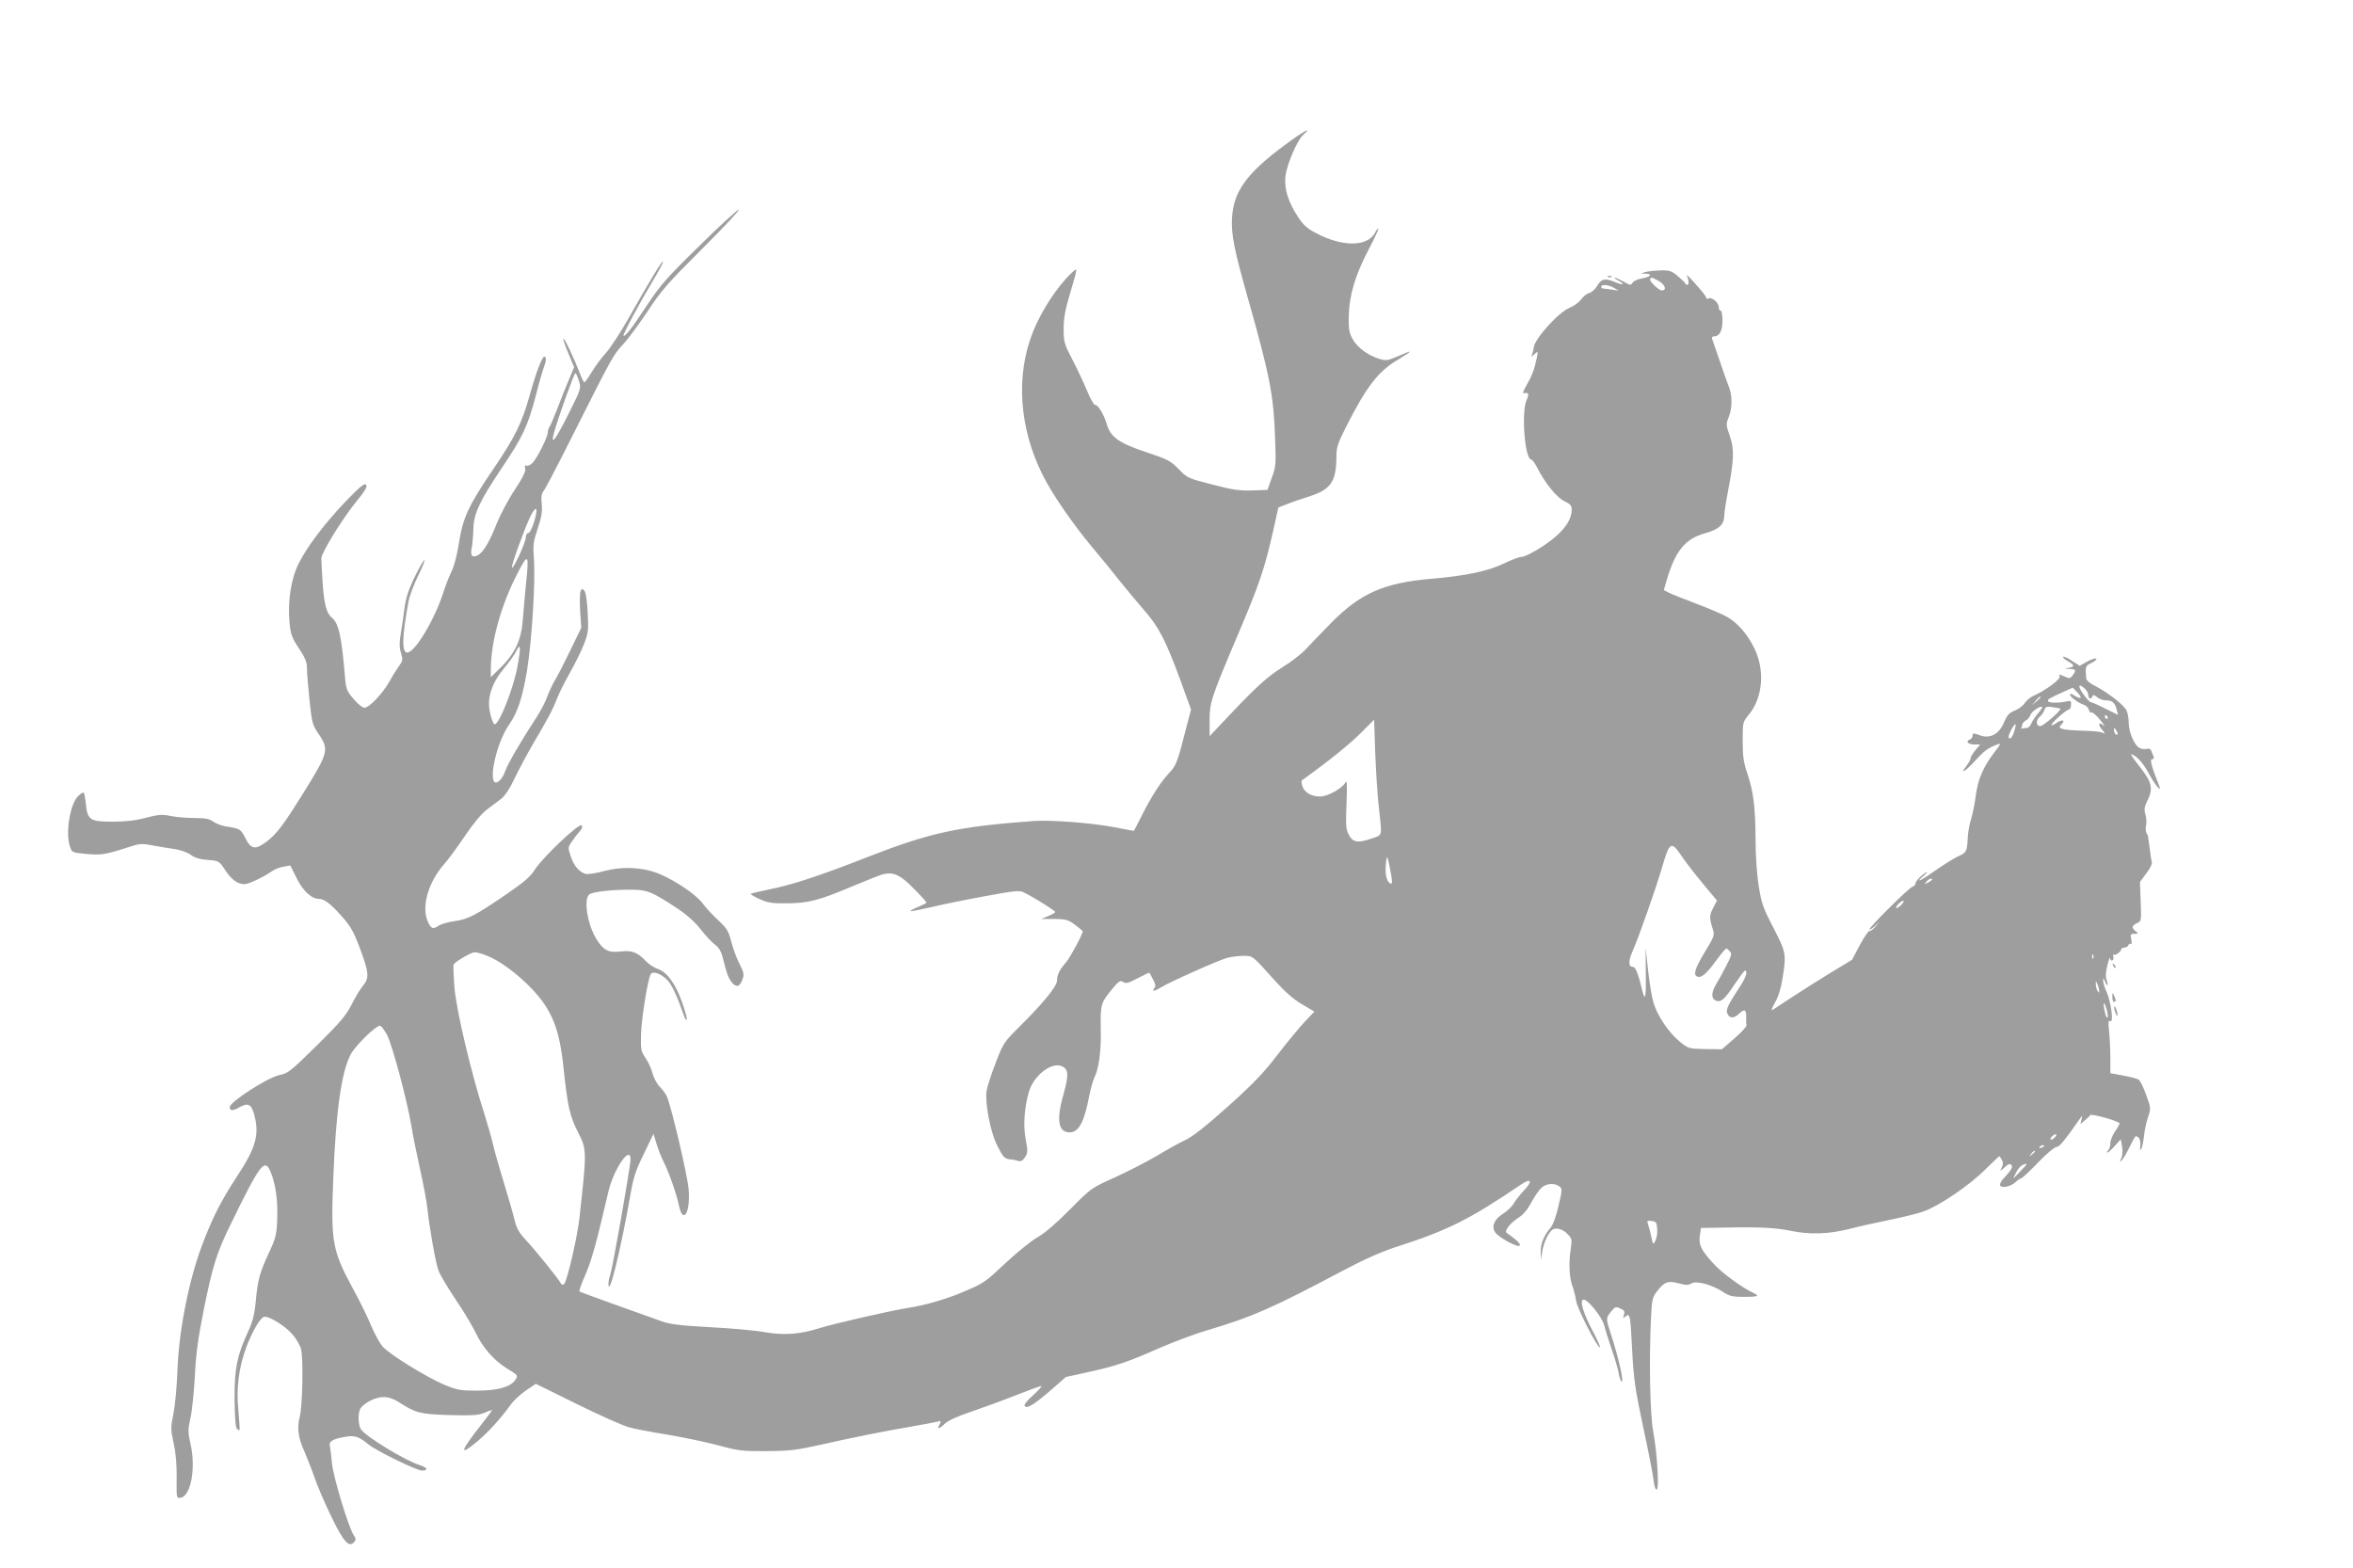 <?xml version="1.0" standalone="no"?>
<!DOCTYPE svg PUBLIC "-//W3C//DTD SVG 20010904//EN"
 "http://www.w3.org/TR/2001/REC-SVG-20010904/DTD/svg10.dtd">
<svg version="1.0" xmlns="http://www.w3.org/2000/svg"
 width="1280pt" height="853pt" viewBox="0 0 1280 853"
 preserveAspectRatio="xMidYMid meet">
<g transform="translate(0,853) scale(0.1,-0.1)"
fill="#9e9e9e" stroke="none">
<path d="M6989 7741 c-207 -153 -280 -254 -287 -398 -5 -89 12 -174 88 -441
117 -414 138 -521 146 -747 6 -151 5 -164 -18 -225 l-23 -65 -83 -3 c-68 -2
-106 3 -217 32 -132 34 -137 36 -183 84 -44 45 -59 53 -176 92 -148 49 -195
82 -215 152 -16 54 -49 108 -64 105 -6 -1 -26 34 -44 78 -18 44 -54 120 -80
170 -43 83 -47 95 -47 165 0 55 8 103 31 180 48 164 48 158 11 124 -77 -73
-163 -204 -209 -320 -95 -237 -75 -524 54 -780 52 -104 162 -263 267 -389 51
-60 119 -144 151 -185 33 -41 91 -111 129 -155 84 -95 120 -166 200 -382 l59
-163 -19 -72 c-55 -217 -61 -232 -100 -273 -46 -49 -94 -123 -149 -232 -23
-46 -42 -83 -44 -83 -1 0 -49 9 -106 20 -119 23 -340 40 -433 34 -415 -30
-567 -63 -908 -196 -260 -102 -412 -152 -534 -176 -54 -11 -99 -22 -102 -24
-2 -3 19 -16 48 -29 44 -20 68 -24 148 -23 116 0 179 17 358 93 76 32 150 61
165 65 58 14 94 -3 167 -77 39 -39 70 -74 70 -77 0 -3 -21 -13 -46 -24 -25
-10 -43 -20 -41 -22 2 -3 51 7 108 20 57 14 189 41 293 60 177 32 192 34 220
19 54 -27 166 -97 166 -104 0 -4 -17 -14 -37 -22 l-38 -16 71 0 c62 -1 75 -4
112 -32 23 -17 42 -33 42 -35 0 -16 -68 -142 -90 -168 -36 -41 -50 -69 -50
-100 0 -31 -70 -117 -197 -244 -92 -91 -95 -95 -137 -205 -24 -62 -46 -130
-49 -151 -10 -63 20 -222 56 -294 33 -67 41 -76 72 -79 11 0 30 -4 42 -8 16
-5 25 -1 39 20 15 23 16 33 4 95 -15 77 -8 173 17 260 25 87 119 162 176 141
40 -15 42 -48 13 -151 -41 -142 -30 -210 33 -210 49 0 79 55 106 197 8 39 20
84 28 100 25 49 38 148 35 270 -2 130 0 138 64 215 34 41 42 46 58 36 15 -10
29 -6 80 21 34 18 62 31 63 29 1 -1 10 -18 20 -37 13 -25 15 -37 6 -47 -16
-20 1 -17 39 6 47 29 310 146 357 159 22 6 62 11 88 11 54 0 45 7 178 -141 51
-56 98 -97 143 -123 l66 -39 -53 -56 c-29 -31 -96 -112 -149 -181 -76 -99
-134 -159 -269 -280 -115 -103 -191 -163 -229 -181 -31 -14 -101 -53 -156 -86
-54 -32 -157 -85 -229 -118 -130 -58 -130 -59 -245 -175 -72 -73 -137 -129
-175 -150 -33 -19 -107 -78 -165 -132 -127 -118 -122 -115 -240 -166 -92 -39
-208 -73 -300 -87 -87 -13 -406 -86 -485 -111 -106 -33 -190 -39 -295 -21 -47
9 -179 21 -295 27 -163 9 -222 16 -265 32 -30 11 -142 51 -249 89 -107 38
-196 71 -199 74 -3 2 12 44 33 92 34 79 58 165 124 448 29 125 121 260 121
177 0 -37 -97 -587 -110 -626 -6 -16 -10 -38 -10 -49 0 -89 68 189 120 487 15
88 28 129 72 218 l53 110 16 -53 c9 -30 26 -74 39 -99 29 -58 69 -170 83 -237
23 -108 64 -39 53 88 -6 74 -91 437 -117 501 -6 16 -24 40 -39 55 -16 16 -33
48 -40 73 -6 25 -24 63 -38 84 -25 36 -27 47 -25 128 2 84 37 303 53 329 12
18 54 3 89 -31 25 -25 54 -87 95 -204 3 -10 9 -16 12 -13 3 3 -8 46 -26 96
-36 101 -82 164 -134 181 -18 6 -46 24 -62 41 -46 49 -76 60 -138 53 -65 -8
-93 6 -130 65 -49 77 -72 213 -42 244 16 16 135 29 240 27 79 -2 101 -11 232
-96 59 -39 101 -76 136 -120 27 -35 63 -73 79 -84 19 -14 32 -36 39 -63 23
-93 31 -115 50 -140 25 -31 45 -26 59 16 10 26 7 38 -15 81 -15 28 -35 82 -45
120 -16 62 -24 75 -72 120 -30 28 -69 69 -85 92 -36 47 -139 118 -228 157 -89
39 -204 46 -309 18 -43 -12 -88 -18 -100 -15 -35 11 -64 45 -80 95 -16 47 -16
50 6 81 12 18 31 43 43 56 13 15 16 26 10 32 -14 14 -211 -173 -254 -240 -25
-40 -60 -69 -154 -134 -173 -118 -208 -136 -283 -147 -36 -5 -74 -16 -86 -24
-33 -23 -44 -18 -63 30 -30 81 8 208 92 304 22 24 73 94 114 155 46 68 92 123
120 143 25 19 59 45 77 58 20 16 47 56 72 110 22 46 66 128 97 182 88 149 111
193 134 253 12 30 43 93 70 140 27 47 61 116 76 154 25 64 26 77 21 173 -3 63
-10 110 -18 119 -12 14 -14 14 -21 -3 -4 -10 -5 -58 -2 -108 l6 -90 -58 -120
c-32 -66 -68 -137 -81 -158 -13 -20 -33 -63 -45 -94 -11 -32 -39 -85 -62 -119
-75 -114 -154 -249 -167 -287 -7 -21 -21 -45 -31 -53 -74 -67 -29 191 54 308
43 62 69 140 94 284 27 162 48 494 38 624 -5 65 -2 86 21 155 21 62 26 92 22
132 -4 40 -2 57 12 75 10 13 81 149 158 303 211 419 218 433 270 489 27 28 87
110 135 181 75 115 111 155 299 343 117 116 206 212 198 212 -7 0 -105 -89
-215 -198 -177 -173 -211 -212 -284 -322 -82 -125 -120 -174 -128 -166 -5 6
83 170 160 299 33 55 57 101 55 104 -6 5 -67 -95 -187 -307 -45 -80 -101 -165
-124 -190 -23 -25 -57 -71 -76 -102 -19 -32 -38 -58 -41 -58 -4 0 -14 21 -24
48 -31 80 -85 195 -90 190 -3 -3 9 -39 27 -80 l31 -76 -31 -74 c-17 -40 -45
-111 -63 -158 -18 -47 -36 -89 -41 -94 -4 -6 -8 -18 -8 -28 0 -24 -56 -137
-82 -165 -11 -12 -26 -19 -33 -16 -10 3 -12 -2 -8 -16 4 -15 -13 -49 -57 -116
-35 -52 -78 -134 -97 -181 -39 -100 -74 -159 -103 -174 -31 -17 -43 -3 -34 39
4 20 8 65 9 101 1 85 34 154 154 333 114 169 142 229 185 392 18 72 39 143 45
158 13 34 14 57 2 57 -12 0 -45 -86 -81 -215 -41 -147 -79 -223 -192 -390
-142 -209 -171 -271 -194 -424 -8 -52 -25 -115 -38 -140 -12 -25 -33 -77 -45
-116 -47 -146 -154 -325 -196 -325 -30 0 -28 87 7 277 5 29 29 93 54 144 25
51 39 87 31 81 -7 -6 -32 -51 -56 -100 -30 -64 -44 -109 -51 -163 -5 -41 -14
-102 -20 -137 -8 -47 -8 -73 1 -103 11 -35 10 -43 -7 -67 -11 -15 -36 -54 -54
-87 -40 -70 -111 -145 -138 -145 -10 0 -37 21 -59 48 -36 42 -41 54 -46 117
-19 224 -34 294 -72 325 -29 24 -42 73 -50 190 -4 63 -7 123 -7 133 1 31 114
214 186 303 54 66 66 88 57 97 -9 9 -33 -10 -105 -85 -114 -118 -215 -250
-261 -343 -42 -83 -61 -207 -50 -322 6 -63 12 -81 51 -140 36 -54 44 -76 44
-113 0 -25 7 -103 14 -173 13 -121 16 -131 50 -181 57 -83 52 -102 -82 -317
-109 -175 -146 -225 -200 -266 -63 -48 -86 -44 -117 17 -26 51 -28 52 -110 65
-21 4 -51 15 -66 26 -21 15 -44 19 -101 19 -41 0 -99 5 -130 11 -47 10 -66 8
-136 -10 -56 -15 -112 -21 -181 -21 -121 0 -135 10 -144 96 -3 31 -8 59 -12
62 -3 3 -17 -6 -31 -20 -44 -44 -69 -202 -43 -275 10 -30 13 -31 84 -38 84 -8
107 -4 220 32 76 25 83 26 150 13 38 -7 93 -16 122 -20 28 -5 65 -18 82 -31
22 -16 49 -24 92 -27 60 -5 61 -5 95 -57 35 -52 67 -75 105 -75 21 0 107 41
149 71 14 10 42 21 62 24 l37 7 35 -70 c35 -70 81 -112 122 -112 28 0 65 -28
125 -97 45 -50 63 -81 97 -172 49 -131 52 -162 16 -204 -14 -16 -41 -62 -61
-101 -29 -59 -61 -96 -189 -223 -145 -142 -156 -152 -206 -162 -64 -14 -267
-145 -268 -173 0 -22 16 -22 50 -3 48 27 66 20 81 -32 32 -112 14 -182 -92
-343 -87 -133 -135 -227 -192 -380 -72 -194 -126 -470 -132 -684 -3 -76 -12
-177 -21 -223 -16 -80 -16 -89 1 -166 12 -54 17 -119 16 -190 -1 -107 -1 -108
21 -105 56 8 85 162 54 295 -14 62 -14 75 0 138 9 39 19 142 24 230 6 123 18
207 49 363 47 233 70 306 141 452 167 343 190 373 223 293 27 -67 39 -157 35
-254 -3 -85 -7 -102 -45 -184 -51 -110 -61 -147 -72 -267 -7 -72 -17 -110 -44
-168 -58 -127 -72 -195 -71 -363 1 -95 5 -152 13 -160 6 -6 12 -9 14 -6 2 2
-1 49 -6 103 -13 121 1 232 42 345 31 83 74 159 96 167 22 9 113 -46 154 -93
21 -23 42 -59 48 -80 14 -50 9 -315 -7 -373 -15 -57 -8 -112 26 -186 14 -33
39 -95 54 -139 15 -44 53 -134 85 -200 73 -154 104 -188 133 -152 9 10 8 19
-3 34 -28 41 -112 317 -119 392 -4 41 -9 84 -12 96 -6 25 20 39 93 50 45 7 68
-2 118 -43 41 -34 262 -142 291 -142 36 0 29 17 -13 30 -80 25 -290 153 -319
194 -17 25 -18 95 -1 117 24 31 82 59 123 59 27 0 55 -9 87 -30 92 -58 112
-63 272 -68 123 -3 158 -1 189 12 21 9 40 16 43 16 2 0 -24 -36 -59 -80 -117
-149 -123 -176 -21 -91 59 50 126 123 180 198 17 24 55 59 84 79 l54 36 225
-111 c124 -61 250 -117 280 -125 30 -9 127 -27 214 -41 88 -15 211 -41 275
-58 106 -29 128 -32 261 -31 129 1 163 5 305 37 183 41 323 69 480 96 61 11
123 22 139 26 26 7 27 6 17 -14 -16 -29 -3 -27 30 5 18 17 69 40 141 64 62 21
171 61 242 89 71 28 134 51 140 51 6 0 -13 -22 -43 -49 -33 -29 -51 -52 -47
-59 11 -18 49 5 143 86 l81 71 118 26 c156 34 217 55 390 131 80 35 200 80
267 99 241 72 348 119 727 320 117 62 213 105 290 130 289 93 404 151 687 343
52 35 61 16 15 -32 -21 -22 -47 -55 -57 -72 -9 -17 -35 -41 -56 -55 -50 -30
-67 -70 -46 -102 18 -28 122 -85 134 -73 7 7 -13 28 -61 62 -18 12 -18 14 -2
39 9 14 34 36 55 50 27 16 50 44 72 85 18 34 44 70 57 81 28 22 69 24 95 5 16
-13 16 -18 -5 -106 -12 -55 -30 -103 -43 -119 -38 -44 -55 -88 -54 -133 l2
-43 6 45 c8 48 31 99 54 119 20 16 60 5 87 -25 21 -21 22 -29 15 -76 -12 -76
-9 -154 8 -202 8 -22 18 -60 21 -83 6 -42 114 -252 129 -253 5 0 -13 42 -41
93 -51 97 -71 167 -47 167 24 0 101 -96 112 -141 6 -24 25 -84 42 -134 17 -49
34 -107 37 -128 4 -20 10 -40 15 -43 15 -9 -15 128 -57 255 -29 90 -29 89 0
126 22 27 26 28 50 17 22 -10 26 -16 20 -35 -6 -19 -5 -20 9 -8 24 19 26 10
36 -189 8 -151 16 -208 59 -410 28 -129 54 -261 57 -292 5 -36 11 -55 18 -51
13 8 2 198 -20 317 -17 94 -23 381 -12 612 5 102 7 115 32 148 41 53 59 60
118 45 40 -11 54 -11 70 -1 26 17 113 -7 172 -46 35 -23 51 -27 114 -27 77 0
88 5 50 22 -60 28 -170 108 -216 159 -68 75 -81 101 -74 152 l6 42 131 2 c184
4 280 -1 359 -18 102 -21 204 -18 315 10 53 14 153 36 222 50 69 14 152 34
184 46 82 28 247 140 335 227 40 40 75 73 77 73 2 0 8 -9 14 -20 8 -14 7 -26
-1 -42 -11 -22 -11 -22 15 1 19 18 29 22 37 14 11 -11 1 -28 -43 -75 -10 -10
-18 -25 -18 -33 0 -22 56 -12 84 14 12 11 26 21 31 21 5 0 46 38 91 85 45 47
90 85 100 85 17 1 44 33 129 155 13 19 14 19 8 -5 l-6 -25 24 20 c13 11 27 24
30 29 7 9 159 -34 159 -45 0 -5 -11 -25 -25 -45 -14 -20 -25 -49 -25 -63 0
-15 -5 -32 -12 -39 -7 -7 -9 -12 -4 -12 4 0 22 16 40 36 l33 36 7 -41 c4 -25
2 -50 -5 -63 -8 -15 -8 -19 0 -13 6 3 25 34 42 68 38 75 35 72 52 59 8 -7 12
-25 10 -44 -3 -23 -1 -29 5 -18 5 8 12 40 15 70 3 30 13 77 22 103 16 47 16
50 -10 120 -14 40 -32 77 -40 83 -8 6 -46 16 -85 23 l-70 13 0 82 c0 46 -3
111 -7 146 -5 51 -4 62 7 55 19 -12 4 103 -20 158 -11 23 -19 51 -19 62 0 18
1 18 9 -2 13 -33 21 -28 10 5 -7 18 -5 45 4 82 8 30 14 47 15 37 1 -10 6 -15
12 -12 6 4 8 14 5 22 -3 8 -2 12 2 9 9 -5 38 15 41 29 0 6 9 10 18 10 9 0 18
6 21 13 2 6 8 10 13 7 5 -4 6 7 3 25 -6 27 -4 30 17 30 22 1 23 2 7 14 -24 18
-22 31 7 44 24 11 24 12 20 118 l-4 106 34 46 c20 25 33 52 31 61 -3 9 -8 43
-12 76 -5 33 -8 62 -9 65 0 3 -4 11 -8 18 -5 7 -6 25 -3 40 4 15 2 42 -3 61
-8 27 -6 41 9 72 33 64 27 101 -28 172 -64 83 -69 92 -46 79 29 -16 58 -52 89
-110 29 -54 67 -97 51 -57 -40 98 -53 145 -39 145 8 0 12 6 9 13 -3 6 -9 20
-12 30 -5 13 -13 17 -27 13 -11 -3 -29 0 -39 5 -27 15 -58 86 -58 136 0 23 -5
54 -12 68 -13 29 -103 99 -170 133 -27 13 -49 31 -49 40 -6 69 -5 70 31 87 19
10 29 20 23 22 -7 3 -30 -5 -51 -17 l-39 -22 -42 27 c-23 16 -44 25 -48 22 -3
-4 8 -14 26 -24 38 -22 39 -30 4 -36 -26 -4 -26 -4 5 -6 35 -1 38 -7 17 -35
-13 -17 -18 -18 -40 -8 -31 14 -38 15 -31 3 9 -14 -77 -78 -146 -108 -15 -7
-35 -24 -44 -38 -10 -15 -34 -33 -55 -41 -30 -12 -41 -25 -58 -65 -25 -61 -75
-89 -127 -70 -39 14 -44 14 -44 -3 0 -8 -7 -17 -16 -20 -24 -9 -6 -26 27 -26
l31 0 -26 -31 c-14 -17 -26 -36 -26 -43 0 -8 -10 -25 -21 -40 -41 -52 -11 -36
42 22 53 58 72 72 123 92 23 8 22 5 -15 -43 -61 -80 -90 -148 -101 -235 -5
-42 -17 -99 -25 -126 -9 -27 -18 -76 -19 -108 -4 -70 -6 -76 -53 -97 -20 -9
-73 -42 -118 -73 -84 -60 -121 -77 -68 -32 17 15 23 23 15 19 -26 -14 -60 -48
-60 -61 0 -7 -8 -15 -17 -18 -20 -7 -233 -218 -233 -231 0 -5 12 2 28 16 l27
24 -24 -27 c-13 -15 -27 -25 -32 -23 -4 3 -27 -31 -51 -75 l-43 -81 -125 -76
c-69 -42 -163 -102 -210 -133 -47 -31 -91 -60 -99 -65 -7 -4 -1 14 14 40 18
30 33 76 41 129 22 134 21 144 -49 279 -57 110 -65 133 -80 229 -10 61 -17
168 -17 250 -1 175 -11 260 -44 358 -21 61 -26 94 -26 178 0 103 0 104 34 145
77 94 88 245 27 365 -38 76 -88 132 -144 165 -23 14 -98 46 -167 72 -69 26
-137 53 -152 61 l-27 14 15 52 c47 161 101 227 209 257 76 21 104 47 105 96 0
17 9 76 20 132 33 173 35 229 10 301 -21 59 -21 65 -6 103 20 50 20 119 0 167
-8 20 -31 84 -50 142 -20 58 -38 111 -41 118 -2 6 2 12 10 12 31 0 47 30 47
86 0 30 -4 54 -10 54 -5 0 -10 8 -10 18 0 25 -35 56 -55 49 -8 -4 -14 -3 -13
1 2 7 -20 35 -80 101 -19 20 -30 29 -26 21 11 -20 13 -50 3 -50 -4 0 -9 3 -11
8 -1 4 -20 22 -41 40 -33 28 -44 32 -95 31 -31 -1 -68 -5 -82 -9 l-25 -8 28
-1 c40 -1 25 -18 -23 -26 -22 -4 -44 -14 -49 -23 -9 -15 -13 -15 -49 6 -22 12
-44 22 -48 22 -5 -1 4 -8 19 -16 40 -21 28 -28 -16 -9 -56 23 -75 19 -98 -19
-11 -19 -31 -37 -44 -40 -13 -3 -33 -19 -44 -35 -12 -16 -39 -36 -62 -45 -60
-24 -189 -167 -195 -214 -1 -10 -5 -26 -9 -37 -8 -19 -8 -19 12 -2 20 18 20
17 13 -20 -13 -63 -27 -99 -55 -147 -15 -26 -23 -46 -19 -45 31 5 34 -2 18
-38 -29 -68 -9 -323 26 -323 5 0 19 -19 31 -42 43 -85 107 -164 148 -184 34
-16 41 -24 41 -47 0 -45 -28 -93 -83 -142 -56 -51 -164 -115 -193 -115 -11 0
-53 -16 -94 -36 -88 -42 -209 -67 -398 -83 -254 -22 -383 -79 -542 -241 -52
-53 -113 -116 -135 -140 -22 -25 -80 -70 -129 -100 -85 -53 -145 -108 -330
-305 l-66 -70 0 82 c0 102 7 124 156 475 117 275 143 354 191 565 l27 122 51
20 c27 11 81 29 119 41 116 38 145 80 146 215 0 53 7 73 55 168 108 213 173
297 276 358 77 46 88 58 32 33 -86 -37 -90 -38 -130 -26 -60 18 -119 61 -144
106 -20 35 -23 54 -22 126 2 112 36 226 109 364 31 59 54 109 52 112 -3 2 -11
-8 -18 -22 -42 -78 -179 -78 -323 -1 -48 25 -68 44 -98 90 -51 79 -72 146 -67
212 5 63 63 201 98 232 55 49 -1 18 -101 -56z m2028 -736 c40 -20 54 -55 22
-55 -15 0 -69 52 -63 61 7 12 6 12 41 -6z m-237 -41 l25 -15 -34 5 c-18 3 -40
6 -47 6 -8 0 -14 5 -14 10 0 15 42 11 70 -6z m-5631 -505 c13 -41 12 -44 -53
-174 -75 -150 -103 -187 -82 -108 22 80 109 323 116 323 4 0 12 -19 19 -41z
m-244 -770 c-11 -34 -24 -59 -32 -59 -7 0 -13 -11 -13 -25 0 -25 -67 -171 -75
-163 -7 6 72 222 101 280 33 65 43 47 19 -33z m-44 -339 c-6 -58 -13 -143 -17
-190 -7 -108 -42 -184 -119 -260 l-55 -54 0 40 c0 151 54 348 143 521 61 119
66 113 48 -57z m-46 -446 c-22 -119 -99 -314 -124 -314 -11 0 -31 71 -31 111
0 63 28 129 81 192 28 34 59 77 68 96 23 49 25 18 6 -85z m8527 -121 c10 -9
18 -24 18 -35 0 -20 16 -25 23 -5 3 9 9 7 24 -5 11 -10 33 -18 50 -18 34 0 48
-13 58 -52 l7 -27 -69 34 c-37 19 -73 35 -79 35 -5 0 -24 20 -42 45 -31 44
-26 61 10 28z m-24 -48 c-4 -4 -18 1 -32 10 -14 10 -26 13 -26 7 0 -13 47 -47
76 -56 12 -4 24 -16 27 -27 3 -12 10 -18 15 -15 5 3 27 -16 48 -42 21 -26 28
-38 16 -28 -27 24 -31 2 -4 -27 16 -20 16 -20 -3 -12 -11 5 -58 9 -105 10 -47
1 -95 5 -108 9 -22 7 -23 9 -6 27 22 24 -1 27 -34 3 -12 -8 -22 -12 -22 -7 0
11 81 83 94 83 6 0 12 11 12 25 2 21 -2 24 -20 20 -42 -10 -101 -10 -104 0 -4
11 -1 13 78 49 l55 25 24 -24 c14 -14 22 -27 19 -30z m-218 2 c0 -2 -10 -12
-22 -23 l-23 -19 19 23 c18 21 26 27 26 19z m-11 -85 c-14 -15 -30 -39 -37
-54 -6 -16 -18 -28 -26 -28 -8 0 -20 -2 -28 -3 -7 -2 -10 -2 -5 0 4 3 7 11 7
18 0 8 9 19 19 25 11 5 23 19 26 30 6 19 55 53 64 44 3 -2 -7 -17 -20 -32z
m119 23 c9 -7 -93 -95 -109 -95 -24 0 -25 32 -3 51 9 7 20 23 25 36 7 19 13
21 46 16 21 -3 39 -7 41 -8z m257 -45 c3 -5 1 -10 -4 -10 -6 0 -11 5 -11 10 0
6 2 10 4 10 3 0 8 -4 11 -10z m-3965 -485 c19 -172 23 -155 -40 -177 -75 -26
-101 -21 -123 22 -16 30 -17 53 -12 170 4 98 2 129 -5 115 -18 -34 -97 -78
-140 -78 -48 0 -87 24 -96 59 -4 14 -5 26 -3 28 145 104 260 197 319 256 l75
75 6 -180 c4 -99 12 -229 19 -290z m3459 413 c-10 -37 -24 -54 -32 -41 -6 9
27 73 37 73 3 0 0 -14 -5 -32z m561 -21 c0 -5 -4 -5 -10 -2 -5 3 -10 14 -10
23 0 15 2 15 10 2 5 -8 10 -19 10 -23z m-2259 -811 l79 -95 -21 -41 c-21 -40
-21 -53 -1 -117 10 -30 6 -40 -44 -122 -55 -92 -65 -125 -40 -134 21 -8 50 16
102 88 26 36 51 65 55 65 3 0 12 -7 20 -16 11 -13 7 -25 -20 -77 -17 -34 -43
-81 -57 -104 -26 -45 -26 -76 2 -87 26 -10 47 9 99 88 28 41 53 76 58 76 15 0
5 -36 -21 -76 -72 -111 -83 -134 -77 -153 10 -32 36 -34 66 -5 29 28 40 22 38
-23 -1 -15 0 -33 2 -40 2 -6 -27 -38 -65 -71 l-69 -60 -92 1 c-90 2 -91 3
-138 41 -60 49 -123 143 -143 214 -9 31 -22 110 -29 176 l-13 121 1 -137 c2
-131 -3 -159 -18 -101 -22 93 -38 133 -51 133 -26 0 -27 29 -4 83 38 87 128
345 161 457 40 139 50 146 102 70 21 -33 75 -102 118 -154z m-1697 65 c10 -52
11 -71 2 -68 -21 7 -31 43 -28 96 2 29 6 50 8 48 3 -2 11 -36 18 -76z m2946
-46 c0 -2 -10 -10 -22 -16 -21 -11 -22 -11 -9 4 13 16 31 23 31 12z m-165
-135 c-10 -11 -23 -20 -28 -20 -6 0 -2 9 8 20 10 11 23 20 28 20 6 0 2 -9 -8
-20z m-7696 -279 c68 -26 167 -99 245 -181 109 -116 149 -216 171 -425 23
-215 34 -265 79 -354 49 -96 49 -99 7 -476 -12 -101 -66 -334 -82 -350 -7 -7
-13 -5 -19 5 -16 29 -143 185 -190 235 -36 39 -50 63 -60 105 -7 30 -32 118
-56 196 -24 78 -51 172 -60 210 -8 38 -31 116 -49 174 -72 222 -154 570 -163
690 -5 63 -7 119 -4 123 8 16 96 67 114 67 10 0 40 -8 67 -19z m8738 -13 c-3
-8 -6 -5 -6 6 -1 11 2 17 5 13 3 -3 4 -12 1 -19z m32 -178 c1 -13 0 -13 -9 0
-5 8 -9 24 -9 35 l0 20 9 -20 c5 -11 9 -27 9 -35z m45 -120 c4 -20 3 -30 -3
-25 -5 6 -11 28 -15 50 -8 49 8 26 18 -25z m-9358 -121 c29 -57 109 -357 131
-489 7 -47 29 -155 48 -240 19 -85 37 -182 40 -215 11 -104 44 -291 60 -336 9
-24 51 -95 94 -159 43 -63 92 -145 109 -181 40 -83 98 -149 172 -195 58 -35
59 -37 44 -60 -26 -39 -96 -59 -209 -59 -90 0 -108 3 -178 32 -97 41 -298 165
-336 208 -15 18 -43 68 -61 111 -18 44 -61 133 -97 198 -116 214 -124 257
-110 606 14 359 43 572 93 671 23 47 137 159 161 159 7 0 24 -23 39 -51z
m9074 -554 c-7 -8 -17 -15 -22 -15 -6 0 -5 7 2 15 7 8 17 15 22 15 6 0 5 -7
-2 -15z m-60 -49 c0 -2 -7 -7 -16 -10 -8 -3 -12 -2 -9 4 6 10 25 14 25 6z
m-50 -30 c0 -2 -8 -10 -17 -17 -16 -13 -17 -12 -4 4 13 16 21 21 21 13z m-61
-88 c-13 -13 -31 -32 -41 -43 -19 -20 -19 -19 -3 12 8 18 23 37 32 42 30 17
35 12 12 -11z m-1994 -333 c2 -23 -3 -51 -10 -65 -12 -23 -13 -22 -23 26 -6
27 -14 57 -18 67 -6 16 -2 18 21 15 24 -3 27 -8 30 -43z"/>
<path d="M8748 7023 c7 -3 16 -2 19 1 4 3 -2 6 -13 5 -11 0 -14 -3 -6 -6z"/>
<path d="M11496 3277 c3 -10 9 -15 12 -12 3 3 0 11 -7 18 -10 9 -11 8 -5 -6z"/>
<path d="M11491 3108 c-1 -16 4 -28 9 -28 12 0 12 8 0 35 -8 18 -9 17 -9 -7z"/>
<path d="M11501 3050 c0 -8 4 -24 9 -35 5 -13 9 -14 9 -5 0 8 -4 24 -9 35 -5
13 -9 14 -9 5z"/>
</g>
</svg>
